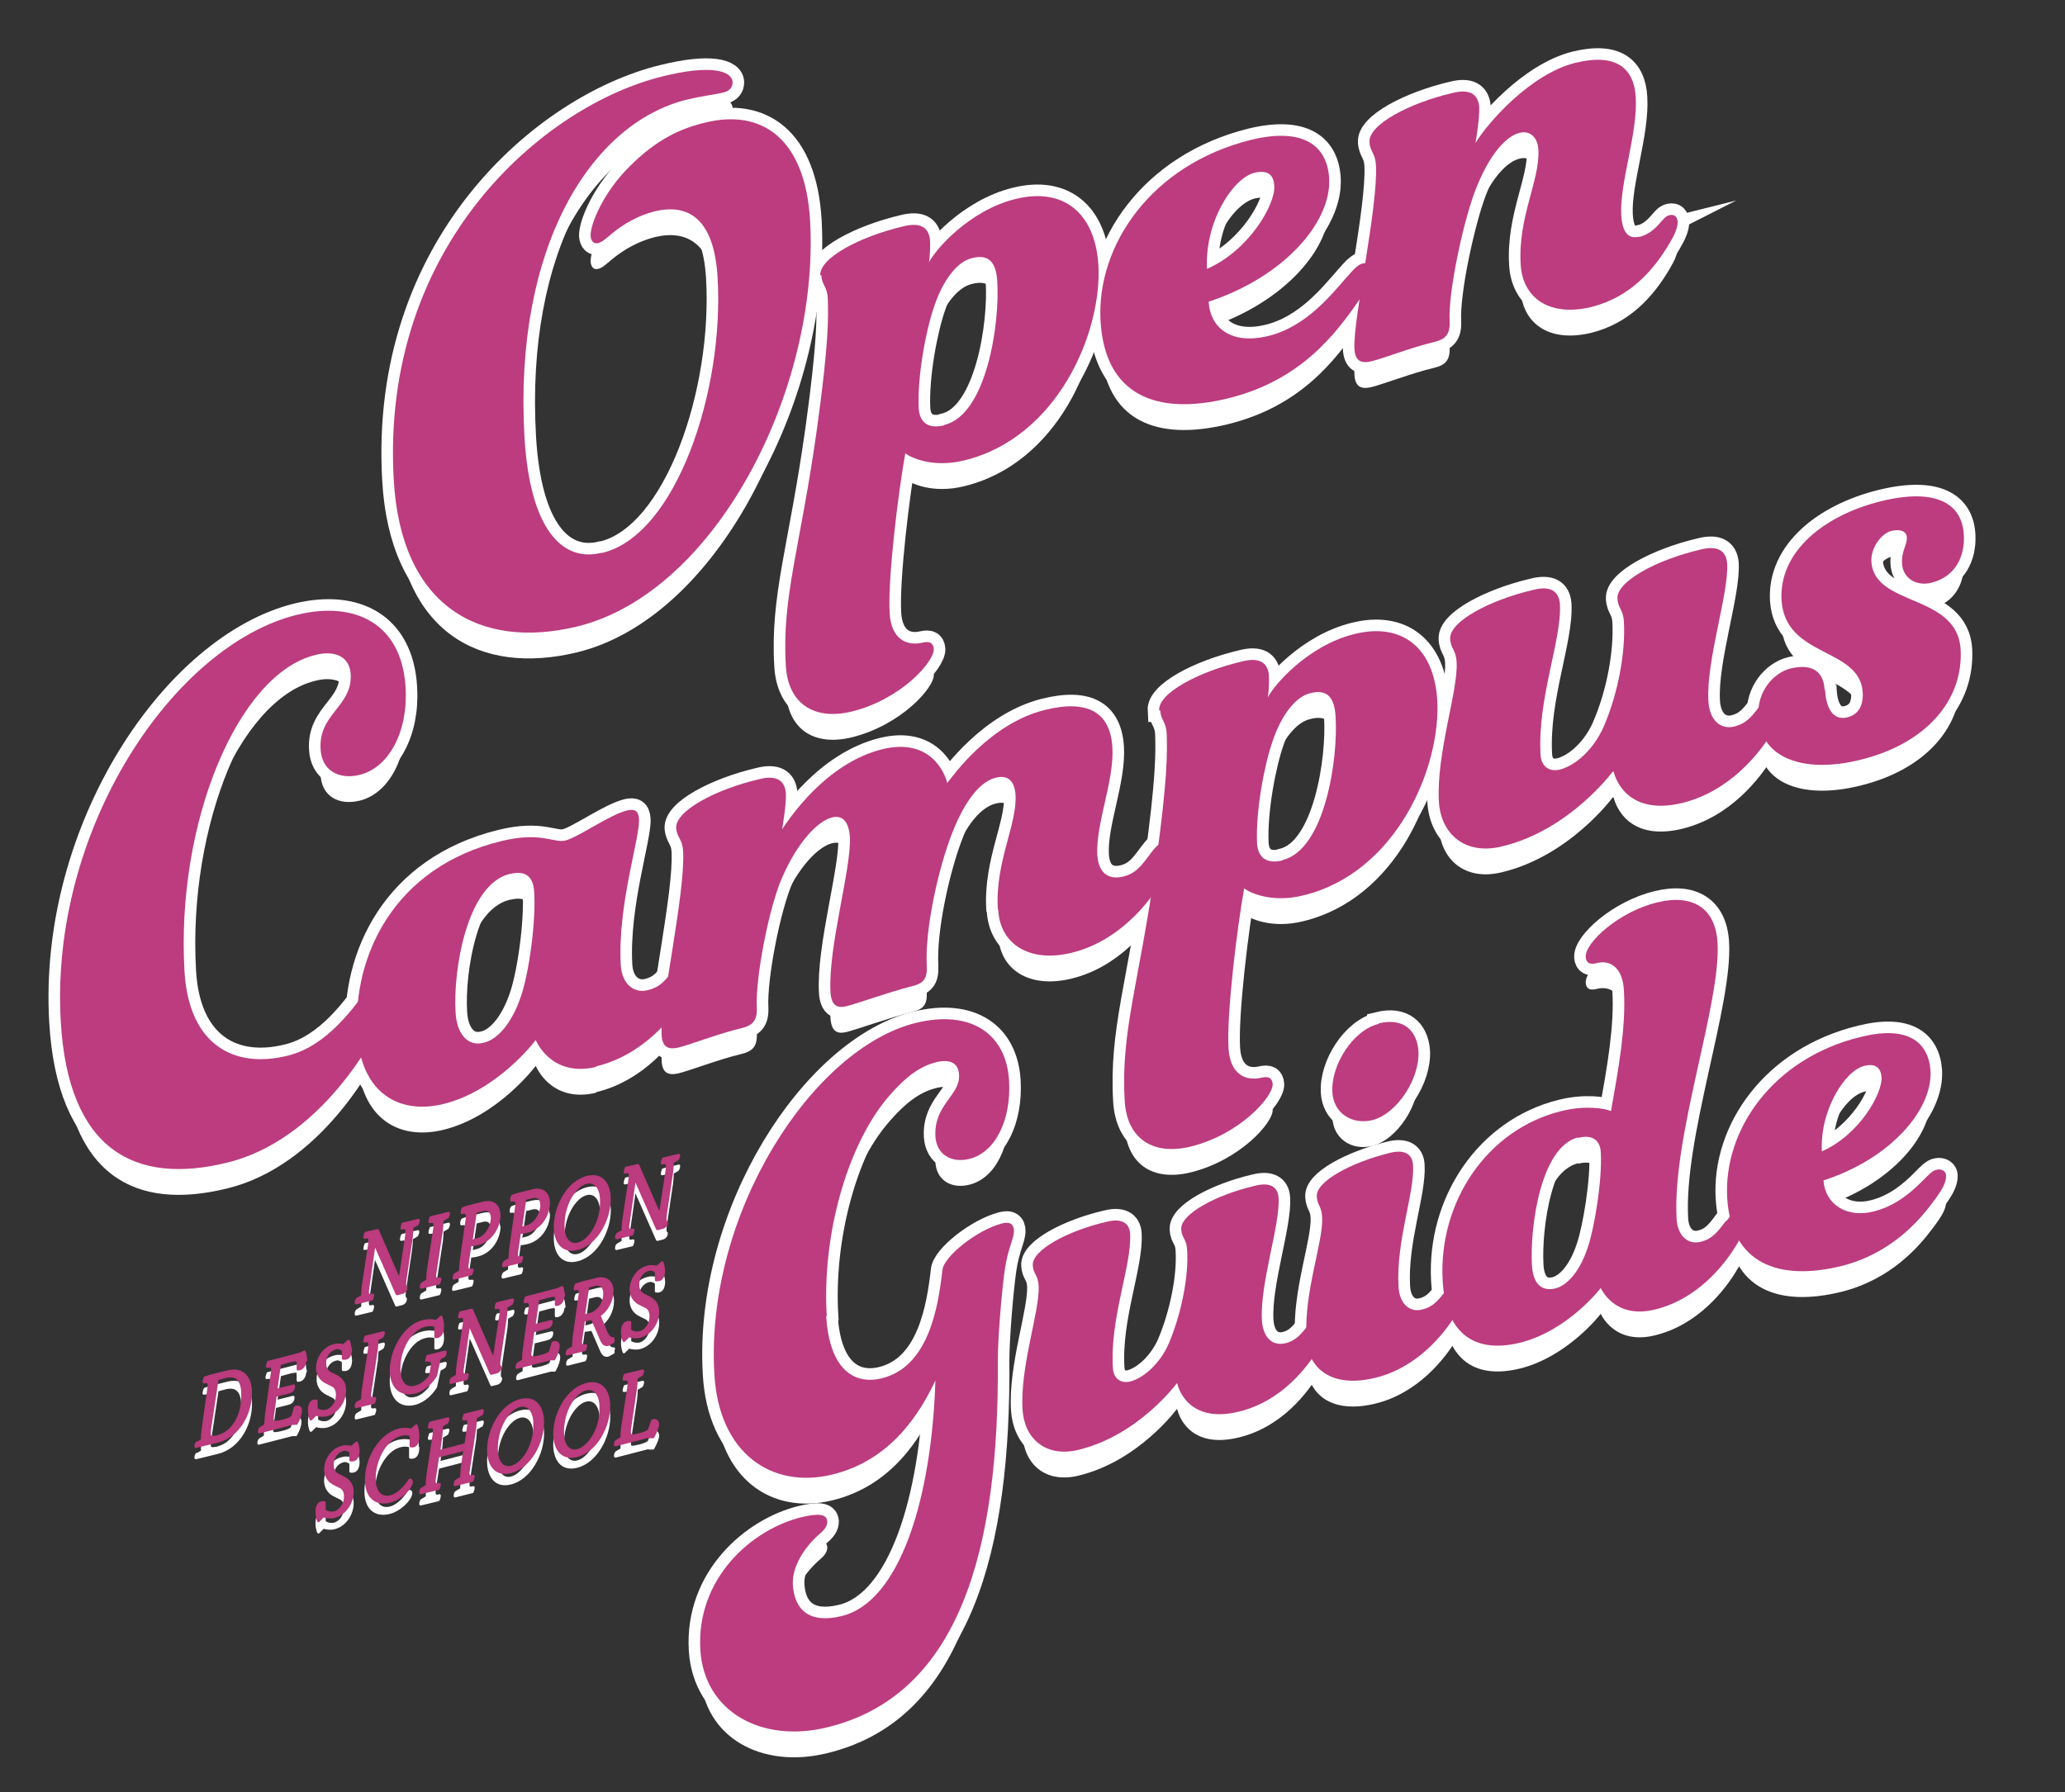 <?xml version="1.0" encoding="UTF-8"?>
<svg id="_レイヤー_1" xmlns="http://www.w3.org/2000/svg" version="1.1" viewBox="0 0 383.9 333.3">
  <rect x="0" y="0" width="383.9" height="333.3" fill="#333333" stroke="none"/>
  <!-- Generator: Adobe Illustrator 29.7.1, SVG Export Plug-In . SVG Version: 2.1.1 Build 8)  -->
  <defs>
    <style>
      .st0, .st1 {
        fill: #bc3c7f;
      }

      .st2, .st3, .st4 {
        fill: #fff;
      }

      .st3 {
        stroke-miterlimit: 10;
        stroke-width: 4.3px;
      }

      .st3, .st4 {
        stroke: #fff;
      }

      .st4, .st1 {
        stroke-linejoin: round;
        stroke-width: .5px;
      }

      .st1 {
        stroke: #bb3b7e;
      }
    </style>
  </defs>
  <g>
    <g>
      <path class="st2" d="M112,107.6c13.7-3.3,22.7-30.2,21.4-51.3-.7-11.4-5.9-13.6-11.7-12.2-3.1.8-5.7,2.3-7.9,4.1-1.2,1-1.8,1.6-2.6,1.8-.8.2-1.3-.3-1.4-1.3-.1-2.2,2.4-8.2,7.3-13,5-5,9.4-7,14-8.1,10.5-2.6,18.6,2.9,19.5,18.2,1.8,31.4-17.5,69.2-43.3,75.5-18.2,4.4-32.8-3.8-34.1-27.3-2.5-43.6,27.9-69.6,50-75,8.8-2.1,12.9-1.1,13,1.1,0,.9-.5,1.6-1.7,1.9-1.1.3-3.2.5-6.7,1.4-18.1,4.4-32.3,27.7-30.3,62.7,1,17.3,7.1,23.4,14.3,21.6Z"/>
      <path class="st2" d="M152.5,56c-.2-3.2,7.3-7.2,15.4-9.1,3.1-.8,4.8.1,5,2.6.1,2.3-.2,4.1-.2,4.1,1.1-2.3,7.5-9.7,16.1-11.8,8.8-2.2,14.8,2.5,15.4,12.3.7,12.5-7.6,32.1-24.9,36.3-6,1.5-10.1-.6-11-1.3-1.3,7.2-3.3,23.4-2.9,29.8.3,4.7,3.1,6.1,6.1,5.4,1.3-.3,2,0,2.1,1.2.1,2.3-6,9.3-15.2,11.6-7.4,1.8-11.9-1.8-12.3-8.4-.8-13,2.7-22,5.8-44.3,2.2-15.9,2.1-20.6,2-24-.1-2.4-1.1-2.5-1.2-4.4ZM175.6,83.8c7.8-1.9,10.3-18.8,9.8-26.6-.2-3.7-1.6-5.2-4.7-4.4-2.7.6-5.4,4.1-7,8.9-1.5,4.2-3.2,13-2.9,19.1.2,2.6,1.8,3.8,4.7,3.1Z"/>
      <path class="st2" d="M250.5,56.2c1.1-1.3,2-2.2,2.8-2.4,1.1-.3,1.7.5,1.8,1.3,0,1.4-.5,2.8-2.5,5.6-4.3,6.2-10.8,14.9-24.4,18.2-13.2,3.2-22.8-.6-23.6-14.4-.8-14,9.4-29.1,28-33.7,9.5-2.3,14.1.9,14.5,7.1.5,8.2-8.4,18.4-22.4,23,.3,5,4.3,8,11,6.4,7.1-1.7,11.8-7.7,14.7-11ZM236.9,39.4c-.1-2.2-1.3-3-3.6-2.5-4.2,1-9.4,9.4-8.9,17.9,7.9-3.5,12.7-12,12.5-15.4Z"/>
      <path class="st2" d="M304.6,48.9c1.7-.4,2.8-1.3,3.8-2.4.9-1,1.2-1.5,2-1.7,1-.2,1.4.4,1.5,1.2,0,1.2-.6,2.5-1.5,4-3,5.1-7.4,10.1-14.6,11.9-8,1.9-12.8-1.9-13.1-8-.5-8.8,3.6-15.6,3.3-21.2-.1-2.3-1.5-3.7-3.5-3.2-2.4.6-5.6,3.8-8.3,10.9-2.1,5.5-5,18.6-4.7,24.2.1,2.4-.8,3.3-2.9,3.8-4.2,1-9.6,3.1-11.7,3.6-1.8.4-3,0-3.1-2.4-.3-5.3,4.4-26.2,4-34-.1-2.4-1.1-2.5-1.2-4.4-.2-3.2,7.3-7.2,15.4-9.1,3.1-.8,4.8.1,5,2.6.1,2.3-.7,6.7-.7,6.7,2.3-3.8,10.2-12.8,18.5-14.9,7.7-1.9,11,1,11.3,6.4.4,6.6-3,15.9-2.7,21.8.2,3.5,1.4,4.6,3.4,4.1Z"/>
    </g>
    <g>
      <path class="st2" d="M75.4,132.7c.5,8.1-3.1,14.9-8.6,16.2-3.8.9-7-.8-7.2-4.8-.4-6.6,5.9-7.9,5.6-13.9-.2-3.5-3.2-4.5-6.6-3.6-14.3,3.5-25.9,31-24.3,58.8.8,13.7,9.2,18.2,19.2,15.7,7.4-1.8,12.5-9.2,15.3-13.1,1.2-1.7,2.1-3,3.1-3.2,1-.2,1.9.1,1.9,1.1,0,1.3-.4,2.7-1.1,4.8-2.7,7.7-13.5,26.2-30.5,30.3-17.1,4.2-29.5-2.3-30.9-26.2-2.1-35.8,21-70.1,44-75.7,10.8-2.6,19.4,1.7,20.1,13.5Z"/>
      <path class="st2" d="M110.8,203.2c-8.4,2-11.2-5-11.2-5,0,0-7,9.4-17.2,11.9-8.3,2-15.3-2.1-16-13.2-.8-14.2,6.7-30.8,26.8-35.7,7.4-1.8,9.7.4,11.9-.1,2.4-.6,8.2-4.8,11.5-5.6,1.3-.3,2.1,0,2.2,1.6.2,3.5-4,15.9-3.4,27.1.2,3.7,2.6,5.4,5.1,4.7,2.4-.6,3.4-2,5.1-4.3.9-1.2,1.5-1.8,2.3-2,1.3-.3,2,.7,2.1,1.5,0,1.6-.7,2.9-2,5.2-2.7,4.6-8.4,11.7-17.2,13.8ZM94.8,167.3c-8,1.9-10.6,17.9-10.1,25.8.2,3.7,2.1,6.4,5.2,5.6,2.7-.6,5.3-3.8,6.9-8.5,1.5-4.2,2.9-14.1,2.5-19.7-.2-2.6-1.5-3.9-4.4-3.2Z"/>
      <path class="st2" d="M185.5,173.8c-.5-8.8,3.6-15.6,3.3-21.2-.2-2.7-1.5-3.7-3.6-3.2-2.7.6-5.6,3.8-8.1,10.1-2.6,6.5-5.2,18.1-4.8,25,.1,2.4-.7,3.2-2.8,3.7-4.3,1.1-9.8,3.1-12.1,3.7-1.7.4-2.8,0-3-2.5-.5-8.5,3.9-23,3.6-29-.2-2.6-1.2-4.1-3.3-3.6-2.5.6-6.3,4.3-9.3,11.2-2.4,5.4-5,18.6-4.7,24.2.1,2.4-.8,3.3-2.9,3.8-4.2,1-9.6,3.1-11.7,3.6-1.8.4-3,0-3.1-2.4-.3-5.3,4.4-26.2,4-34-.1-2.4-1.1-2.5-1.3-4.4-.2-3.2,7.3-7.2,15.4-9.1,3.1-.8,4.8.1,5,2.6.1,2.3-.7,6.7-.7,6.7,1.3-1.9,8.1-12.3,18.7-14.9,8.7-2.1,11.5,4.2,12,6.3,1.1-1.4,8-11.1,18.2-13.6,8.1-2,12.1.6,12.5,6.9.4,6.2-3.1,14.2-2.8,20,.2,3.7,2.3,4.7,4.8,4.1,2.4-.6,3.4-2,5.1-4.3.9-1.2,1.5-1.8,2.3-2,1.3-.3,2,.7,2.1,1.5,0,1.6-.7,2.9-2,5.2-2.7,4.6-8.4,11.7-17.2,13.8-8,1.9-13.2-1.9-13.5-7.9Z"/>
      <path class="st2" d="M215.5,136.9c-.2-3.2,7.3-7.2,15.4-9.1,3.1-.8,4.8.1,5,2.6.1,2.3-.2,4.1-.2,4.1,1.1-2.3,7.5-9.7,16.1-11.8,8.8-2.2,14.8,2.5,15.4,12.3.7,12.5-7.6,32.1-24.9,36.3-6,1.5-10.1-.6-11-1.3-1.3,7.2-3.3,23.4-2.9,29.8.3,4.7,3.1,6.1,6.1,5.4,1.3-.3,2,0,2.1,1.2.1,2.3-6,9.3-15.2,11.6-7.4,1.8-11.9-1.8-12.3-8.4-.8-13,2.7-22,5.8-44.3,2.2-15.9,2.1-20.6,2-24-.1-2.4-1.1-2.5-1.2-4.4ZM238.5,164.7c7.8-1.9,10.3-18.8,9.8-26.6-.2-3.7-1.6-5.2-4.7-4.4-2.7.6-5.4,4.1-7,8.9-1.5,4.2-3.2,13-2.9,19.1.2,2.6,1.8,3.8,4.7,3.1Z"/>
      <path class="st2" d="M299.8,148.3s-8,10.9-20.6,13.9c-7,1.7-11.4-2.5-11.7-8.4-.5-8.9,3.6-20.6,3.3-25.8-.1-2.4-1.1-2.5-1.2-4.4-.2-3.2,7.3-7.2,15.4-9.1,3.1-.8,4.8.1,5,2.6.4,6.6-4.2,17.5-3.6,28,.1,2.2,1.6,3.3,3.6,2.8,3.1-.8,6.4-4.1,8.1-7.9,2.8-6.4,4.1-14.1,3.8-19.5-.1-2.4-1.1-2.5-1.2-4.4-.2-3.2,7.3-7.2,15.4-9.1,3.1-.8,4.8.1,5,2.6.3,5.6-3.9,17.9-3.5,25.5.2,3.7,2.3,5.4,4.8,4.8,2.4-.6,3.4-2,5.1-4.3.9-1.2,1.5-1.8,2.3-2,1.3-.3,2,.7,2.1,1.5,0,1.6-.7,2.9-2,5.2-2.7,4.6-8.3,11.6-17.1,13.8-11.1,2.7-12.8-5.8-12.8-5.8Z"/>
      <path class="st2" d="M339.3,133.1c.2,3.6,1.6,5.7,4.1,5.1,2-.5,3-2,2.9-4.6-.5-8.5-14.4-6.4-15.1-17.2-.5-9.1,8-15.8,18.5-18.4,10.2-2.5,15.1.4,15.4,6.3.2,3.9-1.5,7.8-6.2,8.9-2.7.6-5.2-.9-5.3-3.7-.1-2.2.9-3.3.9-4.6,0-1.4-1.2-1.7-2.8-1.4-1.8.4-3.9,3-3.8,5.7.5,8.5,16,5.9,16.6,16.4.5,9.4-6.4,17.5-18.7,20.5-10.5,2.6-18.5-.3-18.9-8.1-.3-4.6,2.8-8.1,6-8.9,3.8-.9,6.1.4,6.3,3.9Z"/>
    </g>
    <g>
      <path class="st2" d="M153.6,249.6c.6,9.5,4.9,12.8,10.3,11.5,8.7-2.1,10.5-13.1,11.3-20.1.2-2.5,6.4-7.5,11.1-8.7,1.5-.4,2.2.2,2.2,1.4,0,1.5-1.1,3.1-1.7,7.2-.6,4.2-1.3,13-1.3,16.8.3,35-7,62.3-31.7,68.3-12.2,3-22.9-2.9-23.6-14.4-.8-13.4,9.7-22.5,18.9-24.7,3-.7,4.6-.6,4.7.8,0,.8-.4,1.5-1.5,2.4-2.5,2.2-5.1,5.8-4.9,9.4.3,4.6,3,7.3,9.1,5.8,10.7-2.6,16.7-21.6,17.4-43.8-2.7,5.7-8,14.8-19.2,17.5-11.1,2.7-21.1-3.8-21.9-18.8-1.7-29.8,18.3-60.5,37.5-65.2,10.3-2.5,16.8,2.1,17.3,10.8.4,7.2-2.5,13.3-7.4,14.5-3.2.8-6.1-.7-6.3-4.2-.3-5.9,4.6-7.6,4.4-11.4-.1-2.2-1.6-3-4.2-2.4-2.7.7-5.4,2.2-9.4,7-7.3,9-11.9,25.3-11,40.2Z"/>
      <path class="st2" d="M218.8,262s-7.1,9.7-18.3,12.4c-6.2,1.5-10.1-2.2-10.4-7.5-.5-7.9,3.2-18.3,3-22.9-.1-2.2-1-2.2-1.1-3.9-.2-2.8,6.4-6.4,13.7-8.1,2.7-.7,4.3.1,4.4,2.3.3,5.9-3.8,15.6-3.2,24.9.1,1.9,1.4,2.9,3.2,2.5,2.7-.7,5.7-3.6,7.2-7.1,2.4-5.7,3.7-12.6,3.4-17.3-.1-2.2-1-2.2-1.1-3.9-.2-2.8,6.4-6.4,13.7-8.1,2.7-.7,4.3.1,4.4,2.3.3,5-3.5,15.9-3.1,22.7.2,3.3,2,4.8,4.3,4.3,2.1-.5,3.1-1.8,4.6-3.8.8-1.1,1.3-1.6,2-1.8,1.1-.3,1.8.6,1.8,1.4,0,1.4-.6,2.6-1.8,4.6-2.4,4.1-7.3,10.4-15.2,12.3-9.8,2.4-11.4-5.1-11.4-5.1Z"/>
      <path class="st2" d="M242.9,253.3c-.5-8.2,3.1-17.5,2.9-22.1-.1-2.2-.9-2.2-1-3.9-.2-2.8,6.3-6.3,13.5-8.1,2.7-.7,4.3.1,4.4,2.3.3,5.1-3.2,14.1-2.7,22.6.2,3.3,2.2,4.8,4.4,4.2,2.1-.5,3.1-1.8,4.6-3.8.8-1.1,1.3-1.6,2-1.8,1.1-.3,1.8.6,1.8,1.4,0,1.4-.6,2.6-1.8,4.6-2.4,4.1-7.5,10.4-15.3,12.3-8.2,2-12.6-1.7-12.9-7.6ZM256.3,195.1c4.5-1.1,7.1,1.2,7.4,5.1.3,5.1-3.9,11.7-8.6,12.9-3.9.9-7.2-1.4-7.4-5.2-.3-5.1,3.9-11.6,8.6-12.7Z"/>
      <path class="st2" d="M321,231.8c.8-1.1,1.3-1.6,2-1.8,1.1-.3,1.8.6,1.8,1.4,0,1.4-.6,2.6-1.8,4.6-2.4,4.1-7.5,10.4-15.3,12.3-7.6,1.9-10.1-4-10.1-4,0,0-6.1,8-15.1,10.2-8.7,2.1-13.8-2.1-14.3-11.6-.8-14.5,8.2-28.1,22.1-31.5,4.4-1.1,8-.5,9.2,0,1.4-7.9,2.8-15.6,2.4-22.4-.2-4.2-2.5-5.8-5.1-5.1-1.2.3-1.9,0-2-1.1-.2-2.7,6.2-8.5,13.3-10.2,6.5-1.6,10.8,1,11.2,7.4.7,11.4-8.5,36.1-7.6,51.5.2,3.3,2.3,4.8,4.5,4.2,2.1-.5,3.1-1.8,4.6-3.8ZM293.4,216.3c-7,1.7-9,16.7-8.6,23.8.2,3.2,1.6,4.9,4.3,4.3,2.4-.6,4.7-3.4,6.1-7.7,1.2-3.5,2.7-12.5,2.4-17.6-.1-2.3-1.6-3.4-4.2-2.7Z"/>
      <path class="st2" d="M357.3,224.5c1.2-1.2,2-2.1,2.8-2.2,1-.2,1.7.4,1.7,1.1,0,1.3-.6,2.5-2.5,5-2.6,3.5-7.8,9.5-16.9,11.8-11.7,2.9-20.6-.4-21.3-12.7-.7-12.4,8.3-25.9,24.9-29.9,8.5-2.1,12.5.8,12.9,6.3.4,7.3-7.5,16.4-19.9,20.4.3,4.5,4.4,7,9.2,5.8,4.2-1,7.2-3.7,9.1-5.6ZM349.8,205.2c-.1-1.9-1.2-2.7-3.2-2.2-3.7.9-8.3,8.4-7.9,15.9,7-3.1,11.2-10.7,11.1-13.7Z"/>
    </g>
  </g>
  <g>
    <g>
      <path class="st3" d="M112,102.8c13.7-3.3,22.7-30.2,21.4-51.3-.7-11.4-5.9-13.6-11.7-12.2-3.1.8-5.7,2.3-7.9,4.1-1.2,1-1.8,1.6-2.6,1.8-.8.2-1.3-.3-1.4-1.3-.1-2.2,2.4-8.2,7.3-13,5-5,9.4-7,14-8.1,10.5-2.6,18.6,2.9,19.5,18.2,1.8,31.4-17.5,69.2-43.3,75.5-18.2,4.4-32.8-3.8-34.1-27.3-2.5-43.6,27.9-69.6,50-75,8.8-2.2,12.9-1.1,13,1.1,0,.9-.5,1.6-1.7,1.9-1.1.3-3.2.5-6.7,1.3-18.1,4.4-32.3,27.7-30.3,62.7,1,17.3,7.1,23.4,14.3,21.6Z"/>
      <path class="st3" d="M152.5,51.2c-.2-3.2,7.3-7.2,15.4-9.1,3.1-.8,4.8.1,5,2.6.1,2.3-.2,4.1-.2,4.1,1.1-2.3,7.5-9.7,16.1-11.8,8.8-2.2,14.8,2.5,15.4,12.3.7,12.5-7.6,32.1-24.9,36.3-6,1.5-10.1-.6-11-1.3-1.3,7.2-3.3,23.4-2.9,29.8.3,4.7,3.1,6.1,6.1,5.4,1.3-.3,2,0,2.1,1.2.1,2.3-6,9.3-15.2,11.6-7.4,1.8-11.9-1.8-12.3-8.4-.8-13,2.7-22,5.8-44.3,2.2-15.9,2.1-20.6,2-24-.1-2.4-1.1-2.5-1.2-4.4ZM175.6,79c7.8-1.9,10.3-18.8,9.8-26.6-.2-3.7-1.6-5.2-4.7-4.4-2.7.6-5.4,4.1-7,8.9-1.5,4.2-3.2,13-2.9,19.1.2,2.6,1.8,3.8,4.7,3.1Z"/>
      <path class="st3" d="M250.5,51.4c1.1-1.3,2-2.2,2.8-2.4,1.1-.3,1.7.5,1.8,1.3,0,1.4-.5,2.8-2.5,5.6-4.3,6.2-10.8,14.9-24.4,18.2-13.2,3.2-22.8-.6-23.6-14.4-.8-14,9.4-29.1,28-33.7,9.5-2.3,14.1.9,14.5,7.1.5,8.2-8.4,18.4-22.4,23,.3,5,4.3,8,11,6.4,7.1-1.7,11.8-7.7,14.7-11ZM236.9,34.6c-.1-2.2-1.3-3-3.6-2.5-4.2,1-9.4,9.4-8.9,17.9,7.9-3.5,12.7-12,12.5-15.4Z"/>
      <path class="st3" d="M304.6,44.1c1.7-.4,2.8-1.3,3.8-2.4.9-1,1.2-1.5,2-1.7,1-.2,1.4.4,1.5,1.2,0,1.2-.6,2.5-1.5,4-3,5.1-7.4,10.1-14.6,11.9-8,1.9-12.8-1.9-13.1-8-.5-8.8,3.6-15.6,3.3-21.2-.1-2.3-1.5-3.7-3.5-3.2-2.4.6-5.6,3.8-8.3,10.9-2.1,5.5-5,18.6-4.7,24.2.1,2.4-.8,3.3-2.9,3.8-4.2,1-9.6,3.1-11.7,3.6-1.8.4-3,0-3.1-2.4-.3-5.3,4.4-26.2,4-34-.1-2.4-1.1-2.5-1.2-4.4-.2-3.2,7.3-7.2,15.4-9.1,3.1-.8,4.8.1,5,2.6.1,2.3-.7,6.7-.7,6.7,2.3-3.8,10.2-12.8,18.5-14.9,7.7-1.9,11,1,11.3,6.4.4,6.6-3,15.9-2.7,21.8.2,3.5,1.4,4.6,3.4,4.1Z"/>
    </g>
    <g>
      <path class="st3" d="M75.4,127.9c.5,8.1-3.1,14.9-8.6,16.2-3.8.9-7-.8-7.2-4.8-.4-6.6,5.9-7.9,5.6-13.9-.2-3.5-3.2-4.5-6.6-3.6-14.3,3.5-25.9,31-24.3,58.8.8,13.7,9.2,18.2,19.2,15.7,7.4-1.8,12.5-9.2,15.3-13.1,1.2-1.7,2.1-3,3.1-3.2,1-.2,1.9.1,1.9,1.1,0,1.3-.4,2.7-1.1,4.8-2.7,7.7-13.5,26.2-30.5,30.3-17.1,4.2-29.5-2.3-30.9-26.2-2.1-35.8,21-70.1,44-75.7,10.8-2.6,19.4,1.7,20.1,13.5Z"/>
      <path class="st3" d="M110.8,198.4c-8.4,2-11.2-5-11.2-5,0,0-7,9.4-17.2,11.9-8.3,2-15.3-2.1-16-13.2-.8-14.2,6.7-30.8,26.8-35.7,7.4-1.8,9.7.4,11.9-.1,2.4-.6,8.2-4.8,11.5-5.6,1.3-.3,2.1,0,2.2,1.6.2,3.5-4,15.9-3.4,27.1.2,3.7,2.6,5.4,5.1,4.7,2.4-.6,3.4-2,5.1-4.3.9-1.2,1.5-1.8,2.3-2,1.3-.3,2,.7,2.1,1.5,0,1.6-.7,2.9-2,5.2-2.7,4.6-8.4,11.7-17.2,13.8ZM94.8,162.5c-8,1.9-10.6,17.9-10.1,25.8.2,3.7,2.1,6.4,5.2,5.6,2.7-.6,5.3-3.8,6.9-8.5,1.5-4.2,2.9-14.1,2.5-19.7-.2-2.6-1.5-3.9-4.4-3.2Z"/>
      <path class="st3" d="M185.5,169c-.5-8.8,3.6-15.6,3.3-21.2-.2-2.7-1.5-3.7-3.6-3.2-2.7.6-5.6,3.8-8.1,10.1-2.6,6.5-5.2,18.1-4.8,25,.1,2.4-.7,3.2-2.8,3.7-4.3,1.1-9.8,3.1-12.1,3.7-1.7.4-2.8,0-3-2.5-.5-8.5,3.9-23,3.6-29-.2-2.6-1.2-4.1-3.3-3.6-2.5.6-6.3,4.3-9.3,11.2-2.4,5.4-5,18.6-4.7,24.2.1,2.4-.8,3.3-2.9,3.8-4.2,1-9.6,3.1-11.7,3.6-1.8.4-3,0-3.1-2.4-.3-5.3,4.4-26.2,4-34-.1-2.4-1.1-2.5-1.3-4.4-.2-3.2,7.3-7.2,15.4-9.1,3.1-.8,4.8.1,5,2.6.1,2.3-.7,6.7-.7,6.7,1.3-1.9,8.1-12.3,18.7-14.9,8.7-2.1,11.5,4.2,12,6.3,1.1-1.4,8-11.1,18.2-13.6,8.1-2,12.1.6,12.5,6.9.4,6.2-3.1,14.2-2.8,20,.2,3.7,2.3,4.7,4.8,4.1,2.4-.6,3.4-2,5.1-4.3.9-1.2,1.5-1.8,2.3-2,1.3-.3,2,.7,2.1,1.5,0,1.6-.7,2.9-2,5.2-2.7,4.6-8.4,11.7-17.2,13.8-8,1.9-13.2-1.9-13.5-7.9Z"/>
      <path class="st3" d="M215.5,132.1c-.2-3.2,7.3-7.2,15.4-9.1,3.1-.8,4.8.1,5,2.6.1,2.3-.2,4.1-.2,4.1,1.1-2.3,7.5-9.7,16.1-11.8,8.8-2.2,14.8,2.5,15.4,12.3.7,12.5-7.6,32.1-24.9,36.3-6,1.5-10.1-.6-11-1.3-1.3,7.2-3.3,23.4-2.9,29.8.3,4.7,3.1,6.1,6.1,5.4,1.3-.3,2,0,2.1,1.2.1,2.3-6,9.3-15.2,11.6-7.4,1.8-11.9-1.8-12.3-8.4-.8-13,2.7-22,5.8-44.3,2.2-15.9,2.1-20.6,2-24-.1-2.4-1.1-2.5-1.2-4.4ZM238.5,159.9c7.8-1.9,10.3-18.8,9.8-26.6-.2-3.7-1.6-5.2-4.7-4.4-2.7.6-5.4,4.1-7,8.9-1.5,4.2-3.2,13-2.9,19.1.2,2.6,1.8,3.8,4.7,3.1Z"/>
      <path class="st3" d="M299.8,143.5s-8,10.9-20.6,13.9c-7,1.7-11.4-2.5-11.7-8.4-.5-8.9,3.6-20.6,3.3-25.8-.1-2.4-1.1-2.5-1.2-4.4-.2-3.2,7.3-7.2,15.4-9.1,3.1-.8,4.8.1,5,2.6.4,6.6-4.2,17.5-3.6,28,.1,2.2,1.6,3.3,3.6,2.8,3.1-.8,6.4-4,8.1-7.9,2.8-6.4,4.1-14.1,3.8-19.5-.1-2.4-1.1-2.5-1.2-4.4-.2-3.2,7.3-7.2,15.4-9.1,3.1-.8,4.8.1,5,2.6.3,5.6-3.9,17.9-3.5,25.5.2,3.7,2.3,5.4,4.8,4.8,2.4-.6,3.4-2,5.1-4.3.9-1.2,1.5-1.8,2.3-2,1.3-.3,2,.7,2.1,1.5,0,1.6-.7,2.9-2,5.2-2.7,4.6-8.3,11.6-17.1,13.8-11.1,2.7-12.8-5.8-12.8-5.8Z"/>
      <path class="st3" d="M339.3,128.3c.2,3.6,1.6,5.7,4.1,5.1,2-.5,3-2,2.9-4.6-.5-8.5-14.4-6.4-15.1-17.2-.5-9.1,8-15.8,18.5-18.4,10.2-2.5,15.1.4,15.4,6.3.2,3.9-1.5,7.8-6.2,8.9-2.7.6-5.2-.9-5.3-3.7-.1-2.2.9-3.3.9-4.6,0-1.4-1.2-1.7-2.8-1.4-1.8.4-3.9,3-3.8,5.7.5,8.5,16,5.9,16.6,16.4.5,9.4-6.4,17.5-18.7,20.5-10.5,2.6-18.5-.3-18.9-8.1-.3-4.6,2.8-8.1,6-8.9,3.8-.9,6.1.4,6.3,3.9Z"/>
    </g>
    <g>
      <path class="st3" d="M153.6,244.8c.6,9.5,4.9,12.8,10.3,11.5,8.7-2.1,10.5-13.1,11.3-20.1.2-2.5,6.4-7.5,11.1-8.7,1.5-.4,2.2.2,2.2,1.4,0,1.5-1.1,3.1-1.7,7.2-.6,4.2-1.3,13-1.3,16.8.3,35-7,62.3-31.7,68.3-12.2,3-22.9-2.9-23.6-14.4-.8-13.4,9.7-22.5,18.9-24.7,3-.7,4.6-.6,4.7.8,0,.8-.4,1.5-1.5,2.4-2.5,2.2-5.1,5.8-4.9,9.4.3,4.6,3,7.3,9.1,5.8,10.7-2.6,16.7-21.6,17.4-43.8-2.7,5.7-8,14.8-19.2,17.5-11.1,2.7-21.1-3.8-21.9-18.8-1.7-29.8,18.3-60.5,37.5-65.2,10.3-2.5,16.8,2.1,17.3,10.8.4,7.2-2.5,13.3-7.4,14.5-3.2.8-6.1-.7-6.3-4.2-.3-5.9,4.6-7.6,4.4-11.4-.1-2.2-1.6-3-4.2-2.4-2.7.7-5.4,2.2-9.4,7-7.3,9-11.9,25.3-11,40.2Z"/>
      <path class="st3" d="M218.8,257.2s-7.1,9.7-18.3,12.4c-6.2,1.5-10.1-2.2-10.4-7.5-.5-7.9,3.2-18.3,3-22.9-.1-2.2-1-2.2-1.1-3.9-.2-2.8,6.4-6.4,13.7-8.1,2.7-.7,4.3.1,4.4,2.3.3,5.9-3.8,15.6-3.2,24.9.1,1.9,1.4,2.9,3.2,2.5,2.7-.7,5.7-3.6,7.2-7.1,2.4-5.7,3.7-12.6,3.4-17.3-.1-2.2-1-2.2-1.1-3.9-.2-2.8,6.4-6.4,13.7-8.1,2.7-.7,4.3.1,4.4,2.3.3,5-3.5,15.9-3.1,22.7.2,3.3,2,4.8,4.3,4.3,2.1-.5,3.1-1.8,4.6-3.8.8-1.1,1.3-1.6,2-1.8,1.1-.3,1.8.6,1.8,1.4,0,1.4-.6,2.6-1.8,4.6-2.4,4.1-7.3,10.4-15.2,12.3-9.8,2.4-11.4-5.1-11.4-5.1Z"/>
      <path class="st3" d="M242.9,248.5c-.5-8.2,3.1-17.5,2.9-22.1-.1-2.2-.9-2.2-1-3.9-.2-2.8,6.3-6.3,13.5-8.1,2.7-.7,4.3.1,4.4,2.3.3,5.1-3.2,14.1-2.7,22.6.2,3.3,2.2,4.8,4.4,4.2,2.1-.5,3.1-1.8,4.6-3.8.8-1.1,1.3-1.6,2-1.8,1.1-.3,1.8.6,1.8,1.4,0,1.4-.6,2.6-1.8,4.6-2.4,4.1-7.5,10.4-15.3,12.3-8.2,2-12.6-1.7-12.9-7.6ZM256.3,190.3c4.5-1.1,7.1,1.2,7.4,5.1.3,5.1-3.9,11.7-8.6,12.9-3.9.9-7.2-1.4-7.4-5.2-.3-5.1,3.9-11.6,8.6-12.7Z"/>
      <path class="st3" d="M321,227c.8-1.1,1.3-1.6,2-1.8,1.1-.3,1.8.6,1.8,1.4,0,1.4-.6,2.6-1.8,4.6-2.4,4.1-7.5,10.4-15.3,12.3-7.6,1.9-10.1-4-10.1-4,0,0-6.1,8-15.1,10.2-8.7,2.1-13.8-2.1-14.3-11.6-.8-14.5,8.2-28.1,22.1-31.5,4.4-1.1,8-.5,9.2,0,1.4-7.9,2.8-15.6,2.4-22.4-.2-4.2-2.5-5.8-5.1-5.1-1.2.3-1.9,0-2-1.1-.2-2.7,6.2-8.5,13.3-10.2,6.5-1.6,10.8,1,11.2,7.4.7,11.4-8.5,36.1-7.6,51.5.2,3.3,2.3,4.8,4.5,4.2,2.1-.5,3.1-1.8,4.6-3.8ZM293.4,211.5c-7,1.7-9,16.7-8.6,23.8.2,3.2,1.6,4.9,4.3,4.3,2.4-.6,4.7-3.4,6.1-7.7,1.2-3.5,2.7-12.5,2.4-17.6-.1-2.3-1.6-3.4-4.2-2.7Z"/>
      <path class="st3" d="M357.3,219.7c1.2-1.2,2-2.1,2.8-2.2,1-.2,1.7.4,1.7,1.1,0,1.3-.6,2.5-2.5,5-2.6,3.5-7.8,9.5-16.9,11.8-11.7,2.9-20.6-.4-21.3-12.7-.7-12.4,8.3-25.9,24.9-29.9,8.5-2.1,12.5.8,12.9,6.3.4,7.3-7.5,16.4-19.9,20.4.3,4.5,4.4,7,9.2,5.8,4.2-1,7.2-3.7,9.1-5.6ZM349.8,200.4c-.1-1.9-1.2-2.7-3.2-2.2-3.7.9-8.3,8.4-7.9,15.9,7-3.1,11.2-10.7,11.1-13.7Z"/>
    </g>
  </g>
  <g>
    <g>
      <path class="st0" d="M112,102.8c13.7-3.3,22.7-30.2,21.4-51.3-.7-11.4-5.9-13.6-11.7-12.2-3.1.8-5.7,2.3-7.9,4.1-1.2,1-1.8,1.6-2.6,1.8-.8.2-1.3-.3-1.4-1.3-.1-2.2,2.4-8.2,7.3-13,5-5,9.4-7,14-8.1,10.5-2.6,18.6,2.9,19.5,18.2,1.8,31.4-17.5,69.2-43.3,75.5-18.2,4.4-32.8-3.8-34.1-27.3-2.5-43.6,27.9-69.6,50-75,8.8-2.2,12.9-1.1,13,1.1,0,.9-.5,1.6-1.7,1.9-1.1.3-3.2.5-6.7,1.3-18.1,4.4-32.3,27.7-30.3,62.7,1,17.3,7.1,23.4,14.3,21.6Z"/>
      <path class="st0" d="M152.5,51.2c-.2-3.2,7.3-7.2,15.4-9.1,3.1-.8,4.8.1,5,2.6.1,2.3-.2,4.1-.2,4.1,1.1-2.3,7.5-9.7,16.1-11.8,8.8-2.2,14.8,2.5,15.4,12.3.7,12.5-7.6,32.1-24.9,36.3-6,1.5-10.1-.6-11-1.3-1.3,7.2-3.3,23.4-2.9,29.8.3,4.7,3.1,6.1,6.1,5.4,1.3-.3,2,0,2.1,1.2.1,2.3-6,9.3-15.2,11.6-7.4,1.8-11.9-1.8-12.3-8.4-.8-13,2.7-22,5.8-44.3,2.2-15.9,2.1-20.6,2-24-.1-2.4-1.1-2.5-1.2-4.4ZM175.6,79c7.8-1.9,10.3-18.8,9.8-26.6-.2-3.7-1.6-5.2-4.7-4.4-2.7.6-5.4,4.1-7,8.9-1.5,4.2-3.2,13-2.9,19.1.2,2.6,1.8,3.8,4.7,3.1Z"/>
      <path class="st0" d="M250.5,51.4c1.1-1.3,2-2.2,2.8-2.4,1.1-.3,1.7.5,1.8,1.3,0,1.4-.5,2.8-2.5,5.6-4.3,6.2-10.8,14.9-24.4,18.2-13.2,3.2-22.8-.6-23.6-14.4-.8-14,9.4-29.1,28-33.7,9.5-2.3,14.1.9,14.5,7.1.5,8.2-8.4,18.4-22.4,23,.3,5,4.3,8,11,6.4,7.1-1.7,11.8-7.7,14.7-11ZM236.9,34.6c-.1-2.2-1.3-3-3.6-2.5-4.2,1-9.4,9.4-8.9,17.9,7.9-3.5,12.7-12,12.5-15.4Z"/>
      <path class="st0" d="M304.6,44.1c1.7-.4,2.8-1.3,3.8-2.4.9-1,1.2-1.5,2-1.7,1-.2,1.4.4,1.5,1.2,0,1.2-.6,2.5-1.5,4-3,5.1-7.4,10.1-14.6,11.9-8,1.9-12.8-1.9-13.1-8-.5-8.8,3.6-15.6,3.3-21.2-.1-2.3-1.5-3.7-3.5-3.2-2.4.6-5.6,3.8-8.3,10.9-2.1,5.5-5,18.6-4.7,24.2.1,2.4-.8,3.3-2.9,3.8-4.2,1-9.6,3.1-11.7,3.6-1.8.4-3,0-3.1-2.4-.3-5.3,4.4-26.2,4-34-.1-2.4-1.1-2.5-1.2-4.4-.2-3.2,7.3-7.2,15.4-9.1,3.1-.8,4.8.1,5,2.6.1,2.3-.7,6.7-.7,6.7,2.3-3.8,10.2-12.8,18.5-14.9,7.7-1.9,11,1,11.3,6.4.4,6.6-3,15.9-2.7,21.8.2,3.5,1.4,4.6,3.4,4.1Z"/>
    </g>
    <g>
      <path class="st0" d="M75.4,127.9c.5,8.1-3.1,14.9-8.6,16.2-3.8.9-7-.8-7.2-4.8-.4-6.6,5.9-7.9,5.6-13.9-.2-3.5-3.2-4.5-6.6-3.6-14.3,3.5-25.9,31-24.3,58.8.8,13.7,9.2,18.2,19.2,15.7,7.4-1.8,12.5-9.2,15.3-13.1,1.2-1.7,2.1-3,3.1-3.2,1-.2,1.9.1,1.9,1.1,0,1.3-.4,2.7-1.1,4.8-2.7,7.7-13.5,26.2-30.5,30.3-17.1,4.2-29.5-2.3-30.9-26.2-2.1-35.8,21-70.1,44-75.7,10.8-2.6,19.4,1.7,20.1,13.5Z"/>
      <path class="st0" d="M110.8,198.4c-8.4,2-11.2-5-11.2-5,0,0-7,9.4-17.2,11.9-8.3,2-15.3-2.1-16-13.2-.8-14.2,6.7-30.8,26.8-35.7,7.4-1.8,9.7.4,11.9-.1,2.4-.6,8.2-4.8,11.5-5.6,1.3-.3,2.1,0,2.2,1.6.2,3.5-4,15.9-3.4,27.1.2,3.7,2.6,5.4,5.1,4.7,2.4-.6,3.4-2,5.1-4.3.9-1.2,1.5-1.8,2.3-2,1.3-.3,2,.7,2.1,1.5,0,1.6-.7,2.9-2,5.2-2.7,4.6-8.4,11.7-17.2,13.8ZM94.8,162.5c-8,1.9-10.6,17.9-10.1,25.8.2,3.7,2.1,6.4,5.2,5.6,2.7-.6,5.3-3.8,6.9-8.5,1.5-4.2,2.9-14.1,2.5-19.7-.2-2.6-1.5-3.9-4.4-3.2Z"/>
      <path class="st0" d="M185.5,169c-.5-8.8,3.6-15.6,3.3-21.2-.2-2.7-1.5-3.7-3.6-3.2-2.7.6-5.6,3.8-8.1,10.1-2.6,6.5-5.2,18.1-4.8,25,.1,2.4-.7,3.2-2.8,3.7-4.3,1.1-9.8,3.1-12.1,3.7-1.7.4-2.8,0-3-2.5-.5-8.5,3.9-23,3.6-29-.2-2.6-1.2-4.1-3.3-3.6-2.5.6-6.3,4.3-9.3,11.2-2.4,5.4-5,18.6-4.7,24.2.1,2.4-.8,3.3-2.9,3.8-4.2,1-9.6,3.1-11.7,3.6-1.8.4-3,0-3.1-2.4-.3-5.3,4.4-26.2,4-34-.1-2.4-1.1-2.5-1.3-4.4-.2-3.2,7.3-7.2,15.4-9.1,3.1-.8,4.8.1,5,2.6.1,2.3-.7,6.7-.7,6.7,1.3-1.9,8.1-12.3,18.7-14.9,8.7-2.1,11.5,4.2,12,6.3,1.1-1.4,8-11.1,18.2-13.6,8.1-2,12.1.6,12.5,6.9.4,6.2-3.1,14.2-2.8,20,.2,3.7,2.3,4.7,4.8,4.1,2.4-.6,3.4-2,5.1-4.3.9-1.2,1.5-1.8,2.3-2,1.3-.3,2,.7,2.1,1.5,0,1.6-.7,2.9-2,5.2-2.7,4.6-8.4,11.7-17.2,13.8-8,1.9-13.2-1.9-13.5-7.9Z"/>
      <path class="st0" d="M215.5,132.1c-.2-3.2,7.3-7.2,15.4-9.1,3.1-.8,4.8.1,5,2.6.1,2.3-.2,4.1-.2,4.1,1.1-2.3,7.5-9.7,16.1-11.8,8.8-2.2,14.8,2.5,15.4,12.3.7,12.5-7.6,32.1-24.9,36.3-6,1.5-10.1-.6-11-1.3-1.3,7.2-3.3,23.4-2.9,29.8.3,4.7,3.1,6.1,6.1,5.4,1.3-.3,2,0,2.1,1.2.1,2.3-6,9.3-15.2,11.6-7.4,1.8-11.9-1.8-12.3-8.4-.8-13,2.7-22,5.8-44.3,2.2-15.9,2.1-20.6,2-24-.1-2.4-1.1-2.5-1.2-4.4ZM238.5,159.9c7.8-1.9,10.3-18.8,9.8-26.6-.2-3.7-1.6-5.2-4.7-4.4-2.7.6-5.4,4.1-7,8.9-1.5,4.2-3.2,13-2.9,19.1.2,2.6,1.8,3.8,4.7,3.1Z"/>
      <path class="st0" d="M299.8,143.5s-8,10.9-20.6,13.9c-7,1.7-11.4-2.5-11.7-8.4-.5-8.9,3.6-20.6,3.3-25.8-.1-2.4-1.1-2.5-1.2-4.4-.2-3.2,7.3-7.2,15.4-9.1,3.1-.8,4.8.1,5,2.6.4,6.6-4.2,17.5-3.6,28,.1,2.2,1.6,3.3,3.6,2.8,3.1-.8,6.4-4,8.1-7.9,2.8-6.4,4.1-14.1,3.8-19.5-.1-2.4-1.1-2.5-1.2-4.4-.2-3.2,7.3-7.2,15.4-9.1,3.1-.8,4.8.1,5,2.6.3,5.6-3.9,17.9-3.5,25.5.2,3.7,2.3,5.4,4.8,4.8,2.4-.6,3.4-2,5.1-4.3.9-1.2,1.5-1.8,2.3-2,1.3-.3,2,.7,2.1,1.5,0,1.6-.7,2.9-2,5.2-2.7,4.6-8.3,11.6-17.1,13.8-11.1,2.7-12.8-5.8-12.8-5.8Z"/>
      <path class="st0" d="M339.3,128.3c.2,3.6,1.6,5.7,4.1,5.1,2-.5,3-2,2.9-4.6-.5-8.5-14.4-6.4-15.1-17.2-.5-9.1,8-15.8,18.5-18.4,10.2-2.5,15.1.4,15.4,6.3.2,3.9-1.5,7.8-6.2,8.9-2.7.6-5.2-.9-5.3-3.7-.1-2.2.9-3.3.9-4.6,0-1.4-1.2-1.7-2.8-1.4-1.8.4-3.9,3-3.8,5.7.5,8.5,16,5.9,16.6,16.4.5,9.4-6.4,17.5-18.7,20.5-10.5,2.6-18.5-.3-18.9-8.1-.3-4.6,2.8-8.1,6-8.9,3.8-.9,6.1.4,6.3,3.9Z"/>
    </g>
    <g>
      <path class="st0" d="M153.6,244.8c.6,9.5,4.9,12.8,10.3,11.5,8.7-2.1,10.5-13.1,11.3-20.1.2-2.5,6.4-7.5,11.1-8.7,1.5-.4,2.2.2,2.2,1.4,0,1.5-1.1,3.1-1.7,7.2-.6,4.2-1.3,13-1.3,16.8.3,35-7,62.3-31.7,68.3-12.2,3-22.9-2.9-23.6-14.4-.8-13.4,9.7-22.5,18.9-24.7,3-.7,4.6-.6,4.7.8,0,.8-.4,1.5-1.5,2.4-2.5,2.2-5.1,5.8-4.9,9.4.3,4.6,3,7.3,9.1,5.8,10.7-2.6,16.7-21.6,17.4-43.8-2.7,5.7-8,14.8-19.2,17.5-11.1,2.7-21.1-3.8-21.9-18.8-1.7-29.8,18.3-60.5,37.5-65.2,10.3-2.5,16.8,2.1,17.3,10.8.4,7.2-2.5,13.3-7.4,14.5-3.2.8-6.1-.7-6.3-4.2-.3-5.9,4.6-7.6,4.4-11.4-.1-2.2-1.6-3-4.2-2.4-2.7.7-5.4,2.2-9.4,7-7.3,9-11.9,25.3-11,40.2Z"/>
      <path class="st0" d="M218.8,257.2s-7.1,9.7-18.3,12.4c-6.2,1.5-10.1-2.2-10.4-7.5-.5-7.9,3.2-18.3,3-22.9-.1-2.2-1-2.2-1.1-3.9-.2-2.8,6.4-6.4,13.7-8.1,2.7-.7,4.3.1,4.4,2.3.3,5.9-3.8,15.6-3.2,24.9.1,1.9,1.4,2.9,3.2,2.5,2.7-.7,5.7-3.6,7.2-7.1,2.4-5.7,3.7-12.6,3.4-17.3-.1-2.2-1-2.2-1.1-3.9-.2-2.8,6.4-6.4,13.7-8.1,2.7-.7,4.3.1,4.4,2.3.3,5-3.5,15.9-3.1,22.7.2,3.3,2,4.8,4.3,4.3,2.1-.5,3.1-1.8,4.6-3.8.8-1.1,1.3-1.6,2-1.8,1.1-.3,1.8.6,1.8,1.4,0,1.4-.6,2.6-1.8,4.6-2.4,4.1-7.3,10.4-15.2,12.3-9.8,2.4-11.4-5.1-11.4-5.1Z"/>
      <path class="st0" d="M242.9,248.5c-.5-8.2,3.1-17.5,2.9-22.1-.1-2.2-.9-2.2-1-3.9-.2-2.8,6.3-6.3,13.5-8.1,2.7-.7,4.3.1,4.4,2.3.3,5.1-3.2,14.1-2.7,22.6.2,3.3,2.2,4.8,4.4,4.2,2.1-.5,3.1-1.8,4.6-3.8.8-1.1,1.3-1.6,2-1.8,1.1-.3,1.8.6,1.8,1.4,0,1.4-.6,2.6-1.8,4.6-2.4,4.1-7.5,10.4-15.3,12.3-8.2,2-12.6-1.7-12.9-7.6ZM256.3,190.3c4.5-1.1,7.1,1.2,7.4,5.1.3,5.1-3.9,11.7-8.6,12.9-3.9.9-7.2-1.4-7.4-5.2-.3-5.1,3.9-11.6,8.6-12.7Z"/>
      <path class="st0" d="M321,227c.8-1.1,1.3-1.6,2-1.8,1.1-.3,1.8.6,1.8,1.4,0,1.4-.6,2.6-1.8,4.6-2.4,4.1-7.5,10.4-15.3,12.3-7.6,1.9-10.1-4-10.1-4,0,0-6.1,8-15.1,10.2-8.7,2.1-13.8-2.1-14.3-11.6-.8-14.5,8.2-28.1,22.1-31.5,4.4-1.1,8-.5,9.2,0,1.4-7.9,2.8-15.6,2.4-22.4-.2-4.2-2.5-5.8-5.1-5.1-1.2.3-1.9,0-2-1.1-.2-2.7,6.2-8.5,13.3-10.2,6.5-1.6,10.8,1,11.2,7.4.7,11.4-8.5,36.1-7.6,51.5.2,3.3,2.3,4.8,4.5,4.2,2.1-.5,3.1-1.8,4.6-3.8ZM293.4,211.5c-7,1.7-9,16.7-8.6,23.8.2,3.2,1.6,4.9,4.3,4.3,2.4-.6,4.7-3.4,6.1-7.7,1.2-3.5,2.7-12.5,2.4-17.6-.1-2.3-1.6-3.4-4.2-2.7Z"/>
      <path class="st0" d="M357.3,219.7c1.2-1.2,2-2.1,2.8-2.2,1-.2,1.7.4,1.7,1.1,0,1.3-.6,2.5-2.5,5-2.6,3.5-7.8,9.5-16.9,11.8-11.7,2.9-20.6-.4-21.3-12.7-.7-12.4,8.3-25.9,24.9-29.9,8.5-2.1,12.5.8,12.9,6.3.4,7.3-7.5,16.4-19.9,20.4.3,4.5,4.4,7,9.2,5.8,4.2-1,7.2-3.7,9.1-5.6ZM349.8,200.4c-.1-1.9-1.2-2.7-3.2-2.2-3.7.9-8.3,8.4-7.9,15.9,7-3.1,11.2-10.7,11.1-13.7Z"/>
    </g>
  </g>
  <g>
    <path class="st4" d="M69.6,233.3h0s-1.2,8.4-1.2,8.4c-.2,1,0,1.5.9,1.2,0,.2-.1.6-.2.8l-2.9.7c0-.2,0-.5.2-.7l1-.6c0-.4,0-.9.1-1.8l1.2-7.9c.1-1,0-1.5-.9-1.2,0-.2.1-.6.2-.8l2.1-.5,4.1,9.4h0s1.3-8.6,1.3-8.6c.1-1,0-1.5-.9-1.2,0-.2.1-.6.2-.8l2.9-.7c0,.2-.1.5-.2.7l-1,.6c0,.4,0,.9-.1,1.8l-1.2,8.1c-.1.9,0,1.2.2,1.3,0,.5-.3.9-.9,1l-.8.2-4.1-9.3Z"/>
    <path class="st4" d="M78.5,240.7l1-.6c0-.4,0-.9.1-1.8l1.2-7.9c.1-1,0-1.4-.9-1.2,0-.2.1-.5.2-.8l3.3-.8c0,.2-.1.5-.2.7l-1,.6c0,.4,0,.9-.1,1.8l-1.2,7.9c-.2,1,0,1.4.9,1.2,0,.2-.1.6-.2.8l-3.3.8c0-.2,0-.5.2-.7Z"/>
    <path class="st4" d="M92.8,228.1c0,1.8-1.2,4.6-4,5.3-.4.1-.9.2-1.4.2l-.5,3.4c-.2,1,0,1.4.9,1.2,0,.2-.1.6-.2.8l-3.3.8c0-.2,0-.4.2-.7l1-.6c0-.4,0-.9.1-1.8l1.1-7.8c.2-1,0-1.5-.9-1.3,0-.2,0-.5.2-.8.5-.2,2-.6,2.5-.7l1.2-.3c2.1-.5,2.9.7,3,2.1ZM91.5,228.5c0-1-.5-1.9-1.9-1.5l-1.2.3-.8,5.5,1.1-.3c1.7-.4,2.8-2.5,2.8-4Z"/>
    <path class="st4" d="M102,225.8c0,1.8-1.2,4.6-4,5.3-.4.1-.9.2-1.4.2l-.5,3.4c-.2,1,0,1.5.9,1.2,0,.2-.1.6-.2.8l-3.3.8c0-.2,0-.4.2-.7l1-.6c0-.4,0-.9.1-1.8l1.1-7.8c.2-1,0-1.5-.9-1.3,0-.2,0-.5.2-.8.5-.2,2-.6,2.5-.7l1.2-.3c2.1-.5,2.9.7,3,2.1ZM100.7,226.2c0-1-.5-1.9-1.9-1.5l-1.2.3-.8,5.5,1.1-.3c1.7-.4,2.8-2.5,2.8-4Z"/>
    <path class="st4" d="M103.2,230.2c0-3.6,2.3-8.3,6-9.2,2.8-.7,4.1,1.4,4.1,4.1,0,3.6-2.3,8.3-6,9.2-2.8.7-4.1-1.4-4.1-4.1ZM111.8,225.4c0-2.6-1.3-3.8-2.8-3.4-2,.5-4.3,3.8-4.3,8,0,2.7,1.3,3.8,2.8,3.4,2-.5,4.4-3.8,4.3-8Z"/>
    <path class="st4" d="M118,221.1h0s-1.2,8.4-1.2,8.4c-.2,1,0,1.5.9,1.2,0,.2-.1.6-.2.8l-2.9.7c0-.2,0-.5.2-.7l1-.6c0-.4,0-.9.1-1.8l1.2-7.9c.1-1,0-1.5-.9-1.2,0-.2.1-.6.2-.8l2.2-.5,4.1,9.4h0s1.3-8.6,1.3-8.6c.1-1,0-1.5-.9-1.2,0-.2.1-.6.2-.8l2.9-.7c0,.2-.1.5-.2.7l-1,.6c0,.4,0,.9-.1,1.8l-1.2,8.1c-.1.9,0,1.2.2,1.3,0,.5-.3.9-.9,1l-.8.2-4.1-9.3Z"/>
    <path class="st4" d="M36.6,270.5l1-.6c0-.4,0-1,.1-1.8l1.1-7.8c.2-1.1-.1-1.4-.9-1.2,0-.2.1-.5.2-.8.5-.2,2-.6,2.5-.7l1.6-.4c3-.8,4.4,1.1,4.4,3.9,0,3.8-2.2,8-6.1,9l-4.1,1c0-.2,0-.4.2-.7ZM40.5,269.2c3.2-.8,4.7-4.5,4.6-7.8,0-2.3-.8-3.9-3.2-3.3l-1.5.4-1.4,9.3c-.2,1.4,0,1.7,1,1.5h.4Z"/>
    <path class="st4" d="M56.7,254.9c0,1.2-.6,1.8-1.3,1.8v-1.5c-.2-.3-.8-.2-1.6,0l-1.8.5-.7,4.9,3.2-.8c0,.6-.2,1-1,1.2l-2.4.6-.5,3.6c-.2,1.2,0,1.5,1.1,1.3l.9-.2c.7-.2,1.4-.4,1.7-.8l.5-1.7c.6-.2,1,0,1,.6,0,.5-.2,1.3-.8,2.4h-.7s-6.2,1.6-6.2,1.6c0-.2,0-.4.2-.7l1-.6c0-.5,0-.9.1-1.8l1.1-7.9c.2-1.1-.1-1.4-.9-1.2,0-.2.1-.5.2-.8l5.8-1.5.9-.4c.2.6.2,1.1.3,1.5Z"/>
    <path class="st4" d="M65.2,252.9c0,1-.3,1.7-1,1.8-.1,0-.2,0-.4,0v-1.5c-.4-.4-1-.6-1.5-.4-1.1.3-2,1.5-1.9,2.9,0,.8.4,1.5,1.1,1.8l1,.5c1.1.6,1.6,1.4,1.6,2.6,0,2.1-1.4,4.1-3.3,4.6-.7.2-1.5.1-2.1-.1l-.9.9c-.2-.5-.3-1.1-.3-1.6,0-1,.3-1.7,1-1.8.1,0,.3,0,.4,0v1.5c.5.4,1.2.5,1.8.4,1.2-.3,2.1-1.6,2.1-3,0-.9-.3-1.6-1.1-1.9l-1-.5c-1-.5-1.6-1.5-1.6-2.6,0-1.9,1.3-3.8,3.1-4.2.6-.2,1.2-.1,1.8,0l.9-.8c.2.5.3,1.1.3,1.6Z"/>
    <path class="st4" d="M66.4,263l1-.6c0-.4,0-.9.1-1.8l1.2-7.9c.1-1,0-1.4-.9-1.2,0-.2.1-.5.2-.8l3.3-.8c0,.2-.1.5-.2.7l-1,.6c0,.4,0,.9-.1,1.8l-1.2,7.9c-.2,1,0,1.4.9,1.2,0,.2-.1.6-.2.8l-3.3.8c0-.2,0-.5.2-.7Z"/>
    <path class="st4" d="M82.8,253.5c0,.3-.1.5-.2.7l-.9.5-.7,3.2c-.7,1.1-2,2.6-3.9,3.1-2.5.6-4.3-.8-4.4-4,0-3.8,2.5-8.4,6-9.2.8-.2,1.6-.2,2.4,0l.9-.8c.2.5.3,1.2.3,1.8,0,1.2-.5,1.9-1.3,1.9v-2.1c-.7-.2-1.4-.2-2.1,0-2.7.7-4.8,4.6-4.7,8.1,0,2.4,1.2,3.8,3,3.3,1-.2,2-1,2.8-2l.3-1.7c.2-1-.1-1.4-1-1.2,0-.2.1-.5.2-.8l3.2-.8Z"/>
    <path class="st4" d="M87.2,248.1h0s-1.2,8.4-1.2,8.4c-.2,1,0,1.5.9,1.2,0,.2-.1.6-.2.8l-2.9.7c0-.2,0-.5.2-.7l1-.6c0-.4,0-.9.1-1.8l1.2-7.9c.1-1,0-1.5-.9-1.2,0-.2.1-.6.2-.8l2.2-.5,4.1,9.4h0s1.3-8.6,1.3-8.6c.1-1,0-1.5-.9-1.2,0-.2.1-.6.2-.8l2.9-.7c0,.2-.1.5-.2.7l-1,.6c0,.4,0,.9-.1,1.8l-1.2,8.1c-.1.9,0,1.2.2,1.3,0,.5-.3.9-.9,1l-.8.2-4.1-9.3Z"/>
    <path class="st4" d="M104.7,242.9c0,1.2-.6,1.8-1.3,1.8v-1.5c-.2-.3-.8-.2-1.6,0l-1.8.5-.7,4.9,3.3-.8c0,.6-.2,1-1,1.2l-2.4.6-.5,3.6c-.2,1.2,0,1.5,1.1,1.3l.9-.2c.7-.2,1.4-.4,1.7-.8l.5-1.7c.6-.2,1,0,1,.6,0,.5-.2,1.3-.8,2.4h-.7s-6.2,1.6-6.2,1.6c0-.2,0-.4.2-.7l1-.6c0-.5,0-.9.1-1.8l1.1-7.9c.2-1.1-.1-1.4-.9-1.2,0-.2.1-.5.2-.8l5.8-1.5.9-.4c.2.6.2,1.1.3,1.5Z"/>
    <path class="st4" d="M114,251v.5c-.4.2-.7.4-.9.5-.6.2-1-.1-1.4-1.1l-1.6-3.7c-.5.1-1.1.2-1.6.2l-.5,3.5c-.2,1.1.1,1.4.9,1.2,0,.3-.1.6-.2.8l-3.2.8c0-.2,0-.4.2-.7l1-.6c0-.4,0-.8.1-1.8l1.1-7.8c.2-1.1-.1-1.4-.9-1.2,0-.2.1-.6.2-.8.3-.1,1.5-.5,2.5-.7l1.2-.3c1.8-.5,3,.4,3,2.1,0,1.8-.9,3.6-2.4,4.6l1.3,3.2c.4.8.7,1.1,1.3,1.1ZM112.4,242.6c0-1.3-.8-1.9-1.9-1.6l-1.2.3-.8,5.5,1.2-.3c1.5-.4,2.7-2.1,2.7-3.8Z"/>
    <path class="st4" d="M123.4,238.3c0,1-.3,1.7-1,1.8-.1,0-.2,0-.4,0v-1.5c-.4-.4-1-.6-1.5-.4-1.1.3-2,1.5-1.9,2.9,0,.8.4,1.5,1.1,1.8l1,.5c1.1.6,1.6,1.4,1.6,2.6,0,2.1-1.4,4.1-3.3,4.6-.7.2-1.5.1-2.1-.1l-.9.9c-.2-.5-.3-1.1-.3-1.6,0-1,.3-1.7,1-1.8.1,0,.3,0,.4,0v1.5c.5.4,1.2.5,1.8.4,1.2-.3,2.1-1.6,2.1-3,0-.9-.3-1.6-1.1-1.9l-1-.5c-1-.5-1.6-1.5-1.6-2.6,0-1.9,1.3-3.8,3.1-4.2.6-.2,1.2-.1,1.8,0l.9-.8c.2.5.3,1.1.3,1.6Z"/>
    <path class="st4" d="M66.6,271.8c0,1-.3,1.7-1,1.8-.1,0-.2,0-.4,0v-1.5c-.4-.4-1-.6-1.5-.4-1.1.3-2,1.5-1.9,2.9,0,.8.4,1.5,1.1,1.8l1,.5c1.1.6,1.6,1.4,1.6,2.6,0,2.1-1.4,4.1-3.3,4.6-.7.2-1.5.1-2.1-.1l-.9.9c-.2-.5-.3-1.1-.3-1.6,0-1,.3-1.7,1-1.8.1,0,.3,0,.4,0v1.5c.5.4,1.2.5,1.8.4,1.2-.3,2.1-1.6,2.1-3,0-.9-.3-1.6-1.1-1.9l-1-.5c-1-.5-1.6-1.5-1.6-2.6,0-1.9,1.3-3.8,3.1-4.2.6-.2,1.2-.1,1.8,0l.9-.8c.2.5.3,1.1.3,1.6Z"/>
    <path class="st4" d="M77.7,269.2c0,1-.3,1.7-1,1.8,0,0-.2,0-.4,0v-2.1c-.7-.2-1.4-.2-2,0-2.6.7-4.8,4.4-4.8,8.1,0,2.6,1.2,3.8,3,3.4,1.2-.3,2.4-1.3,3.6-3.1.2,0,.3.1.3.3,0,1.2-2.2,3.3-4.1,3.7-2.6.6-4.3-.9-4.3-4,0-4.2,2.7-8.4,6-9.3.9-.2,1.7-.2,2.4,0l.9-.8c.2.6.3,1.2.3,1.8Z"/>
    <path class="st4" d="M89.4,265.1l-1,.6c0,.5,0,.9-.1,1.8l-1.2,7.9c-.2,1,0,1.5.9,1.2,0,.2-.1.6-.2.8l-3.2.8c0-.2,0-.5.2-.7l1-.6c0-.4,0-.8.1-1.8l.5-3.5-5,1.3-.6,4c-.2,1,0,1.5.9,1.2,0,.2-.1.6-.2.8l-3.3.8c0-.2,0-.5.2-.7l1-.6c0-.4,0-.8.1-1.8l1.2-7.9c.1-1,0-1.4-.9-1.2,0-.2.1-.5.2-.8l3.3-.8c0,.2-.1.5-.2.7l-1,.6c0,.5,0,.9-.1,1.8l-.4,3,5-1.3.5-3.5c.1-1,0-1.4-.9-1.2,0-.2.1-.5.2-.8l3.3-.8c0,.2-.1.5-.2.7Z"/>
    <path class="st4" d="M90.8,271.7c0-3.6,2.3-8.3,6-9.2,2.8-.7,4.1,1.4,4.1,4.1,0,3.6-2.3,8.3-6,9.2-2.8.7-4.1-1.4-4.1-4.1ZM99.4,266.8c0-2.6-1.3-3.8-2.8-3.4-2,.5-4.3,3.8-4.3,8,0,2.7,1.3,3.8,2.8,3.4,2-.5,4.4-3.8,4.3-8Z"/>
    <path class="st4" d="M103.1,268.6c0-3.6,2.3-8.3,6-9.2,2.8-.7,4.1,1.4,4.1,4.1,0,3.6-2.3,8.3-6,9.2-2.8.7-4.1-1.4-4.1-4.1ZM111.7,263.8c0-2.6-1.3-3.8-2.8-3.4-2,.5-4.3,3.8-4.3,8,0,2.7,1.3,3.8,2.8,3.4,2-.5,4.4-3.8,4.3-8Z"/>
    <path class="st4" d="M120.6,269.2l-6.2,1.6c0-.2,0-.5.2-.7l1-.6c0-.4,0-.9.1-1.8l1.2-7.9c.1-1,0-1.4-.9-1.2,0-.2.1-.6.2-.8l3.3-.8c0,.2-.1.5-.2.7l-1,.6c0,.4,0,1-.1,1.8l-1.1,7.5c-.2,1.3,0,1.7,1.1,1.4l.9-.2c.7-.2,1.3-.4,1.6-.8l.6-1.7c.6-.2.9,0,1,.6,0,.5-.3,1.3-.9,2.4h-.7Z"/>
  </g>
  <g>
    <path class="st1" d="M69.6,231.2h0s-1.2,8.4-1.2,8.4c-.2,1,0,1.5.9,1.2,0,.2-.1.6-.2.8l-2.9.7c0-.2,0-.5.2-.7l1-.6c0-.4,0-.9.1-1.8l1.2-7.9c.1-1,0-1.5-.9-1.2,0-.2.1-.6.2-.8l2.2-.5,4.1,9.4h0s1.3-8.6,1.3-8.6c.1-1,0-1.5-.9-1.2,0-.2.1-.6.2-.8l2.9-.7c0,.2-.1.5-.2.7l-1,.6c0,.4,0,.9-.1,1.8l-1.2,8.1c-.1.9,0,1.2.2,1.3,0,.5-.3.9-.9,1l-.8.2-4.1-9.3Z"/>
    <path class="st1" d="M78.5,238.7l1-.6c0-.4,0-.9.1-1.8l1.2-7.9c.1-1,0-1.4-.9-1.2,0-.2.1-.5.2-.8l3.3-.8c0,.2-.1.5-.2.7l-1,.6c0,.4,0,.9-.1,1.8l-1.2,7.9c-.2,1,0,1.4.9,1.2,0,.2-.1.6-.2.8l-3.3.8c0-.2,0-.5.2-.7Z"/>
    <path class="st1" d="M92.8,226c0,1.8-1.2,4.6-4,5.3-.4.1-.9.2-1.4.2l-.5,3.4c-.2,1,0,1.5.9,1.2,0,.2-.1.6-.2.8l-3.2.8c0-.2,0-.4.2-.7l1-.6c0-.4,0-.9.1-1.8l1.1-7.8c.2-1,0-1.5-.9-1.3,0-.2,0-.5.2-.8.5-.2,2-.6,2.5-.7l1.2-.3c2.1-.5,2.9.7,3,2.1ZM91.5,226.5c0-1-.5-1.9-1.9-1.5l-1.2.3-.8,5.5,1.1-.3c1.7-.4,2.8-2.5,2.8-4Z"/>
    <path class="st1" d="M102,223.7c0,1.8-1.2,4.6-4,5.3-.4.1-.9.2-1.4.2l-.5,3.4c-.2,1,0,1.5.9,1.2,0,.2-.1.6-.2.8l-3.2.8c0-.2,0-.4.2-.7l1-.6c0-.4,0-.9.1-1.8l1.1-7.8c.2-1,0-1.5-.9-1.3,0-.2,0-.5.2-.8.5-.2,2-.6,2.5-.7l1.2-.3c2.1-.5,2.9.7,3,2.1ZM100.7,224.1c0-1-.5-1.9-1.9-1.5l-1.2.3-.8,5.5,1.1-.3c1.7-.4,2.8-2.5,2.8-4Z"/>
    <path class="st1" d="M103.2,228.1c0-3.6,2.3-8.3,6-9.2,2.8-.7,4.1,1.4,4.1,4.1,0,3.6-2.3,8.3-6,9.2-2.8.7-4.1-1.4-4.1-4.1ZM111.8,223.3c0-2.6-1.3-3.8-2.8-3.4-2,.5-4.3,3.8-4.3,8,0,2.7,1.3,3.8,2.8,3.4,2-.5,4.4-3.8,4.3-8Z"/>
    <path class="st1" d="M118,219.1h0s-1.2,8.4-1.2,8.4c-.2,1,0,1.5.9,1.2,0,.2-.1.6-.2.8l-2.9.7c0-.2,0-.5.2-.7l1-.6c0-.4,0-.9.1-1.8l1.2-7.9c.1-1,0-1.5-.9-1.2,0-.2.1-.6.2-.8l2.2-.5,4.1,9.4h0s1.3-8.6,1.3-8.6c.1-1,0-1.5-.9-1.2,0-.2.1-.6.2-.8l2.9-.7c0,.2-.1.5-.2.7l-1,.6c0,.4,0,.9-.1,1.8l-1.2,8.1c-.1.9,0,1.2.2,1.3,0,.5-.3.9-.9,1l-.8.2-4.1-9.3Z"/>
    <path class="st1" d="M36.6,268.4l1-.6c0-.4,0-1,.1-1.8l1.1-7.8c.2-1.1-.1-1.4-.9-1.2,0-.2.1-.5.2-.8.5-.2,2-.6,2.5-.7l1.6-.4c3-.8,4.4,1.1,4.4,3.9,0,3.8-2.2,8-6.1,9l-4.1,1c0-.2,0-.4.2-.7ZM40.5,267.1c3.2-.8,4.7-4.5,4.6-7.8,0-2.3-.8-3.9-3.2-3.3l-1.5.4-1.4,9.3c-.2,1.4,0,1.7,1,1.5h.4Z"/>
    <path class="st1" d="M56.7,252.8c0,1.2-.6,1.8-1.3,1.8v-1.5c-.2-.3-.8-.2-1.6,0l-1.8.5-.7,4.9,3.3-.8c0,.6-.2,1-1,1.2l-2.4.6-.5,3.6c-.2,1.2,0,1.5,1.1,1.3l.9-.2c.7-.2,1.4-.4,1.7-.8l.5-1.7c.6-.2,1,0,1,.6,0,.5-.2,1.3-.8,2.4h-.7s-6.2,1.6-6.2,1.6c0-.2,0-.4.2-.7l1-.6c0-.5,0-.9.1-1.8l1.1-7.9c.2-1.1-.1-1.4-.9-1.2,0-.2.1-.5.2-.8l5.8-1.5.9-.4c.2.6.2,1.1.3,1.5Z"/>
    <path class="st1" d="M65.2,250.8c0,1-.3,1.7-1,1.8-.1,0-.2,0-.4,0v-1.5c-.4-.4-1-.6-1.5-.4-1.1.3-2,1.5-1.9,2.9,0,.8.4,1.5,1.1,1.8l1,.5c1.1.6,1.6,1.4,1.6,2.6,0,2.1-1.4,4.1-3.3,4.6-.7.2-1.5.1-2.1-.1l-.9.9c-.2-.5-.3-1.1-.3-1.6,0-1,.3-1.7.9-1.8.1,0,.3,0,.4,0v1.5c.5.4,1.2.5,1.8.4,1.2-.3,2.1-1.6,2.1-3,0-.9-.3-1.6-1.1-1.9l-1-.5c-1-.5-1.6-1.5-1.6-2.6,0-1.9,1.3-3.8,3.1-4.2.6-.2,1.2-.1,1.8,0l.9-.8c.2.5.3,1.1.3,1.6Z"/>
    <path class="st1" d="M66.4,260.9l1-.6c0-.4,0-.9.1-1.8l1.2-7.9c.1-1,0-1.4-.9-1.2,0-.2.1-.5.2-.8l3.3-.8c0,.2-.1.5-.2.7l-1,.6c0,.4,0,.9-.1,1.8l-1.2,7.9c-.2,1,0,1.4.9,1.2,0,.2-.1.6-.2.8l-3.3.8c0-.2,0-.5.2-.7Z"/>
    <path class="st1" d="M82.8,251.4c0,.3-.1.5-.2.7l-.9.5-.7,3.2c-.7,1.1-2,2.6-3.9,3.1-2.5.6-4.3-.8-4.4-4,0-3.8,2.5-8.4,6-9.2.8-.2,1.6-.2,2.4,0l.9-.8c.2.5.3,1.2.3,1.8,0,1.2-.5,1.9-1.3,1.9v-2.1c-.7-.2-1.4-.2-2.1,0-2.7.7-4.8,4.6-4.7,8.1,0,2.5,1.2,3.8,3,3.3,1-.2,2-1,2.8-2l.3-1.7c.2-1-.1-1.4-1-1.2,0-.2.1-.5.2-.8l3.2-.8Z"/>
    <path class="st1" d="M87.2,246h0s-1.2,8.4-1.2,8.4c-.2,1,0,1.5.9,1.2,0,.2-.1.6-.2.8l-2.9.7c0-.2,0-.5.2-.7l1-.6c0-.4,0-.9.1-1.8l1.2-7.9c.1-1,0-1.5-.9-1.2,0-.2.1-.6.2-.8l2.1-.5,4.1,9.4h0s1.3-8.6,1.3-8.6c.1-1,0-1.5-.9-1.2,0-.2.1-.6.2-.8l2.9-.7c0,.2-.1.5-.2.7l-1,.6c0,.4,0,.9-.1,1.8l-1.2,8.1c-.1.9,0,1.2.2,1.3,0,.5-.3.9-.9,1l-.8.2-4.1-9.3Z"/>
    <path class="st1" d="M104.7,240.8c0,1.2-.6,1.8-1.3,1.8v-1.5c-.2-.3-.8-.2-1.6,0l-1.8.5-.7,4.9,3.2-.8c0,.6-.2,1-1,1.2l-2.4.6-.5,3.6c-.2,1.2,0,1.5,1.1,1.3l.9-.2c.7-.2,1.4-.4,1.7-.8l.5-1.7c.6-.2,1,0,1,.6,0,.5-.2,1.3-.8,2.4h-.7s-6.2,1.6-6.2,1.6c0-.2,0-.4.2-.7l1-.6c0-.5,0-.9.1-1.8l1.1-7.9c.2-1.1-.1-1.4-.9-1.2,0-.2.1-.5.2-.8l5.8-1.5.9-.4c.2.6.2,1.1.3,1.5Z"/>
    <path class="st1" d="M114,249v.5c-.4.2-.7.4-.9.5-.6.2-1-.1-1.4-1.1l-1.6-3.7c-.5.1-1.1.2-1.6.3l-.5,3.5c-.2,1.1.1,1.4.9,1.2,0,.3-.1.6-.2.8l-3.3.8c0-.2,0-.4.2-.7l1-.6c0-.4,0-.8.1-1.8l1.1-7.8c.2-1.1-.1-1.4-.9-1.2,0-.2.1-.6.2-.8.3-.1,1.5-.5,2.5-.7l1.2-.3c1.8-.5,3,.4,3,2.1,0,1.8-.9,3.6-2.4,4.6l1.3,3.2c.4.8.7,1.1,1.3,1.1ZM112.4,240.5c0-1.3-.8-1.9-1.9-1.6l-1.2.3-.8,5.5,1.2-.3c1.5-.4,2.7-2.1,2.7-3.8Z"/>
    <path class="st1" d="M123.4,236.2c0,1-.3,1.7-1,1.8-.1,0-.2,0-.4,0v-1.5c-.4-.4-1-.6-1.5-.4-1.1.3-2,1.5-1.9,2.9,0,.8.4,1.5,1.1,1.8l1,.5c1.1.6,1.6,1.4,1.6,2.6,0,2.1-1.4,4.1-3.3,4.6-.7.2-1.5.1-2.1-.1l-.9.9c-.2-.5-.3-1.1-.3-1.6,0-1,.3-1.7,1-1.8.1,0,.3,0,.4,0v1.5c.5.4,1.2.5,1.8.4,1.2-.3,2.1-1.6,2.1-3,0-.9-.3-1.6-1.1-1.9l-1-.5c-1-.5-1.6-1.5-1.6-2.6,0-1.9,1.3-3.8,3.1-4.2.6-.2,1.2-.1,1.8,0l.9-.8c.2.5.3,1.1.3,1.6Z"/>
    <path class="st1" d="M66.6,269.7c0,1-.3,1.7-1,1.8-.1,0-.2,0-.4,0v-1.5c-.4-.4-1-.6-1.5-.4-1.1.3-2,1.5-1.9,2.9,0,.8.4,1.5,1.1,1.8l1,.5c1.1.6,1.6,1.4,1.6,2.6,0,2.1-1.4,4.1-3.3,4.6-.7.2-1.5.1-2.1-.1l-.9.9c-.2-.5-.3-1.1-.3-1.6,0-1,.3-1.7,1-1.8.1,0,.3,0,.4,0v1.5c.5.4,1.2.5,1.8.4,1.2-.3,2.1-1.6,2.1-3,0-.9-.3-1.6-1.1-1.9l-1-.5c-1-.5-1.6-1.5-1.6-2.6,0-1.9,1.3-3.8,3.1-4.2.6-.2,1.2-.1,1.8,0l.9-.8c.2.5.3,1.1.3,1.6Z"/>
    <path class="st1" d="M77.7,267.1c0,1-.3,1.7-.9,1.8,0,0-.2,0-.4,0v-2.1c-.7-.2-1.4-.2-2,0-2.6.7-4.8,4.4-4.8,8.1,0,2.6,1.2,3.8,3,3.4,1.2-.3,2.4-1.3,3.6-3.1.2,0,.3.1.3.3,0,1.2-2.2,3.3-4.1,3.7-2.6.6-4.3-.9-4.3-4,0-4.2,2.7-8.4,6-9.3.9-.2,1.7-.2,2.4,0l.9-.8c.2.6.3,1.2.3,1.8Z"/>
    <path class="st1" d="M89.4,263l-1,.6c0,.5,0,.9-.1,1.8l-1.2,7.9c-.2,1,0,1.5.9,1.2,0,.2-.1.6-.2.8l-3.2.8c0-.2,0-.5.2-.7l1-.6c0-.4,0-.8.1-1.8l.5-3.5-5,1.3-.6,4c-.2,1,0,1.5.9,1.2,0,.2-.1.6-.2.8l-3.3.8c0-.2,0-.5.2-.7l1-.6c0-.4,0-.8.1-1.8l1.2-7.9c.1-1,0-1.4-.9-1.2,0-.2.1-.5.2-.8l3.3-.8c0,.2-.1.5-.2.7l-1,.6c0,.5,0,.9-.1,1.8l-.4,3,5-1.3.5-3.5c.1-1,0-1.4-.9-1.2,0-.2.1-.5.2-.8l3.3-.8c0,.2-.1.5-.2.7Z"/>
    <path class="st1" d="M90.8,269.6c0-3.6,2.3-8.3,6-9.2,2.8-.7,4.1,1.4,4.1,4.1,0,3.6-2.3,8.3-6,9.2-2.8.7-4.1-1.4-4.1-4.1ZM99.4,264.8c0-2.6-1.3-3.8-2.8-3.4-2,.5-4.3,3.8-4.3,8,0,2.7,1.3,3.8,2.8,3.4,2-.5,4.4-3.8,4.3-8Z"/>
    <path class="st1" d="M103.1,266.6c0-3.6,2.3-8.3,6-9.2,2.8-.7,4.1,1.4,4.1,4.1,0,3.6-2.3,8.3-6,9.2-2.8.7-4.1-1.4-4.1-4.1ZM111.7,261.7c0-2.6-1.3-3.8-2.8-3.4-2,.5-4.3,3.8-4.3,8,0,2.7,1.3,3.8,2.8,3.4,2-.5,4.4-3.8,4.3-8Z"/>
    <path class="st1" d="M120.6,267.1l-6.2,1.6c0-.2,0-.5.2-.7l1-.6c0-.4,0-.9.1-1.8l1.2-7.9c.1-1,0-1.4-.9-1.2,0-.2.1-.6.2-.8l3.3-.8c0,.2-.1.5-.2.7l-1,.6c0,.4,0,1-.1,1.8l-1.1,7.5c-.2,1.3,0,1.7,1.1,1.4l.9-.2c.7-.2,1.3-.4,1.6-.8l.6-1.7c.6-.2.9,0,1,.6,0,.5-.3,1.3-.9,2.4h-.7Z"/>
  </g>
</svg>